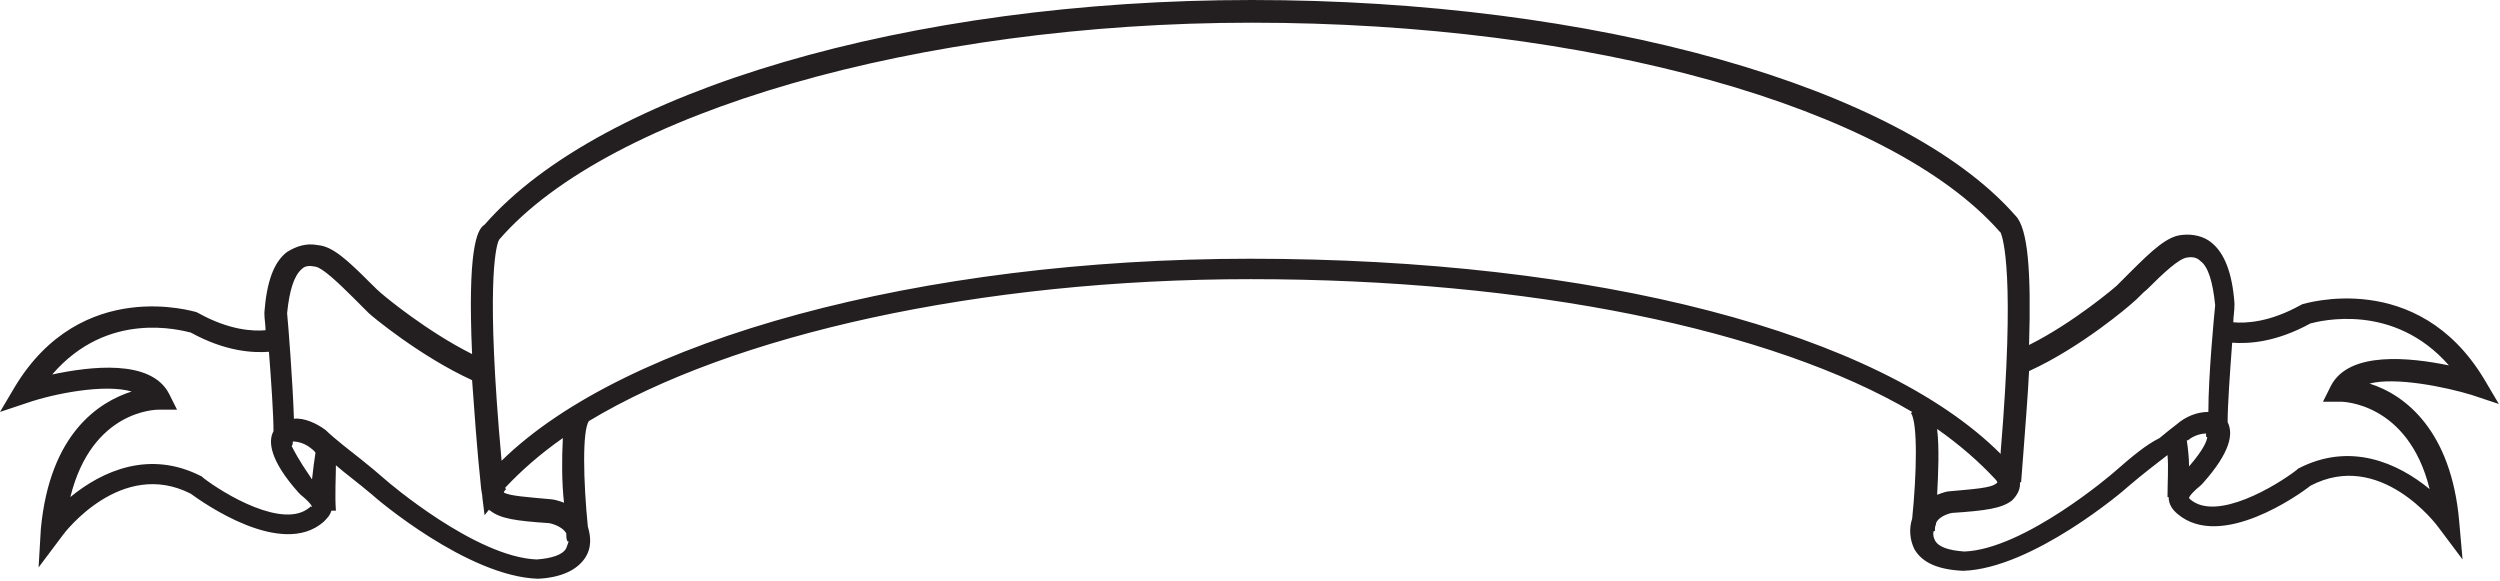 <?xml version="1.0" encoding="utf-8"?>
<!-- Generator: Adobe Illustrator 21.0.0, SVG Export Plug-In . SVG Version: 6.00 Build 0)  -->
<!DOCTYPE svg PUBLIC "-//W3C//DTD SVG 1.1//EN" "http://www.w3.org/Graphics/SVG/1.1/DTD/svg11.dtd">
<svg version="1.1" id="Layer_1" xmlns="http://www.w3.org/2000/svg" xmlns:xlink="http://www.w3.org/1999/xlink" x="0px" y="0px"
	 width="220.3px" height="51.2px" viewBox="0 0 220.3 51.2" style="enable-background:new 0 0 220.3 51.2;" xml:space="preserve">
<style type="text/css">
	.st0{fill:#231F20;}
</style>
<path class="st0" d="M217.8,34.8l2.4,0.8l-1.3-2.2c-5.9-9.8-15.9-6.6-16-6.6l-0.2,0.1c-2.7,1.5-4.8,1.6-5.9,1.5c0-0.5,0.1-1,0.1-1.5
	l0-0.1l0-0.1c-0.2-2.7-0.9-4.4-2-5.3c-0.7-0.6-1.7-0.8-2.6-0.7c-1.3,0.1-2.6,1.3-4.6,3.3c-0.4,0.4-0.8,0.8-1.2,1.2
	c0,0-3.7,3.2-7.7,5.2c0.2-6.5-0.1-10.3-1.2-11.4l0,0c-10-11.4-37.1-19-67.3-19C80.1,0,53,8,42.7,19.8c-0.7,0.4-1.5,2.3-1.1,11.4
	c-4-2-7.7-5.1-7.7-5.1c-0.5-0.4-0.9-0.8-1.3-1.2c-2-2-3.3-3.2-4.6-3.3c-1-0.2-1.9,0.1-2.7,0.6c-1.2,0.9-1.8,2.7-2,5.3l0,0.1l0,0.1
	c0,0.4,0.1,0.9,0.1,1.4c-1.1,0.1-3.2,0-5.9-1.5l-0.2-0.1c-0.1,0-10.1-3.2-16,6.6l-1.3,2.2l2.4-0.8c2.3-0.8,6.8-1.7,9.2-1
	c-2.8,0.9-7.2,3.6-8,12.1L3.4,50l2.1-2.8c0.2-0.3,5.2-6.8,11.3-3.7c1.1,0.8,8,5.7,11.7,2.5c0.3-0.3,0.6-0.6,0.7-1l0.4,0
	c-0.1-1.4,0-2.9,0-4c0.8,0.7,1.9,1.5,3.2,2.6c0.3,0.3,8.4,7.2,14.6,7.4c2.1-0.1,3.5-0.8,4.2-1.9c0.5-0.8,0.5-1.7,0.2-2.7
	c-0.4-4-0.5-8.5,0.1-9.3l0,0c12.6-7.6,34.4-12.5,58.3-12.5c24.5,0,45.9,4.4,58.3,11.7l-0.1,0.1c0.6,0.9,0.5,5.4,0.1,9.3
	c-0.3,0.9-0.2,1.9,0.2,2.7c0.7,1.2,2.1,1.8,4.3,1.9c6.1-0.2,14.2-7.1,14.5-7.4c1.4-1.2,2.6-2.1,3.5-2.8c0.1,1,0,2.5,0,3.7l0.1,0
	c0,0.6,0.3,1.1,0.8,1.5c3.8,3.2,10.7-1.7,11.7-2.5c6.1-3.2,11.1,3.4,11.3,3.7l2.1,2.8l-0.3-3.4c-0.7-7.9-4.7-11.1-7.9-12.1
	C211.1,33.2,215.5,34.1,217.8,34.8z M192.9,41.1c0-0.8-0.1-1.6-0.2-2.3c0,0,0,0,0.1,0c0.6-0.5,1.3-0.6,1.6-0.6c0,0.1,0,0.3,0,0.3
	l0.1,0C194.5,38.8,194.2,39.6,192.9,41.1z M27.3,44.7c-2.3,2-7.6-1.2-9.4-2.6l-0.1-0.1c-4.6-2.4-8.8-0.5-11.6,1.8
	c1.9-7.7,7.6-7.7,7.8-7.7l1.6,0l-0.7-1.4c-1.6-3.1-7-2.4-10.3-1.7c4.9-5.7,11.3-3.9,12.2-3.7c3.1,1.7,5.5,1.8,6.9,1.7
	c0.2,2.6,0.4,5.5,0.4,7c-0.5,0.9-0.3,2.6,2.2,5.4l0.2,0.2c0.5,0.4,1,0.9,1,1.1C27.4,44.6,27.4,44.6,27.3,44.7z M25.7,39.3L25.7,39.3
	c0.1-0.1,0.1-0.2,0.1-0.4c0.3,0,1,0.1,1.6,0.6c0.1,0.1,0.3,0.2,0.4,0.4c-0.1,0.6-0.2,1.4-0.3,2.3c0,0-0.1,0-0.1-0.1
	C26.3,40.5,25.9,39.7,25.7,39.3z M49.9,48.3c-0.3,0.6-1.3,0.9-2.6,1c-5.4-0.2-13.2-6.9-13.3-7c-1.6-1.4-2.8-2.3-3.8-3.1
	c-0.6-0.5-1.1-0.9-1.5-1.3c-0.8-0.6-1.9-1.1-2.8-1c-0.1-3.2-0.5-8.3-0.6-9.3c0.2-2,0.6-3.3,1.3-3.9c0.3-0.3,0.7-0.3,1.2-0.2
	c0.6,0.1,1.9,1.3,3.4,2.8c0.4,0.4,0.8,0.8,1.3,1.3c0.2,0.2,4.5,3.8,9.1,5.9c0.2,2.7,0.4,5.8,0.8,9.6l0.1,0.6c0,0,0,0,0,0.1l0.2,1.6
	l0.4-0.5c0,0,0,0.1,0.1,0.1c0.9,0.7,2.2,0.9,5.2,1.1c0,0,1.1,0.2,1.5,0.9c0,0,0,0.1,0,0.1c0,0.2,0,0.4,0.1,0.6l0.1,0
	C50.1,47.8,50,48,49.9,48.3z M49.7,44.3c-0.5-0.2-1-0.3-1.1-0.3c-2.2-0.2-3.7-0.3-4.2-0.6c0-0.1,0.1-0.2,0.2-0.3l-0.1-0.1
	c1.4-1.5,3.1-3,5.1-4.4C49.5,40.4,49.5,42.5,49.7,44.3z M110.2,22.8c-29.1,0-55.1,7.1-66,17.8c-1.4-15.4-0.5-18.7-0.3-19.3l0.1-0.2
	C53.7,9.9,81,2,110.3,2c29.7,0,56.2,7.4,65.9,18.4l0.1,0.1c0.2,0.5,1.3,3.7,0,19.3l0,0.2C165.6,29.3,140.6,22.8,110.2,22.8z
	 M175.8,42.2c0,0,0.2,0.2,0.2,0.3c0,0,0,0.1-0.1,0.1c-0.4,0.4-2,0.5-4.2,0.7c-0.1,0-0.5,0.1-1,0.3c0.1-1.9,0.2-4.1,0-5.8
	C172.7,39.2,174.4,40.7,175.8,42.2z M186.3,41.6c-0.1,0.1-7.9,6.8-13.2,7c-1.4-0.1-2.3-0.4-2.6-1c-0.1-0.2-0.2-0.5-0.1-0.8l0.1,0
	c0-0.2,0-0.4,0.1-0.6c0,0,0-0.1,0-0.1c0.3-0.7,1.4-0.9,1.4-0.9c3-0.2,4.4-0.4,5.3-1.1c0.4-0.4,0.7-0.9,0.7-1.4c0-0.1,0-0.2,0-0.2
	l0.1,0l0.2-2.6c0.2-2.7,0.4-5.1,0.5-7.2c4.6-2.1,8.9-5.8,9.1-6c0.5-0.4,0.9-0.9,1.3-1.2c1.5-1.5,2.8-2.7,3.5-2.8
	c0.5-0.1,0.9,0,1.2,0.3c0.7,0.5,1.1,1.9,1.3,3.9c-0.1,1-0.6,6.2-0.6,9.4c-1,0-2,0.4-2.8,1.1c-0.4,0.3-0.9,0.7-1.5,1.2
	C189.1,39.2,187.9,40.2,186.3,41.6z M205.4,34l-0.7,1.4l1.6,0c0,0,5.9,0,7.8,7.7c-2.8-2.3-7-4.2-11.6-1.8l-0.1,0.1
	c-1.8,1.4-7.1,4.6-9.4,2.6c0,0-0.1-0.1-0.1-0.1c0-0.2,0.5-0.7,1-1.1l0.2-0.2c2.5-2.8,2.7-4.4,2.2-5.4c0-1.5,0.2-4.3,0.4-7
	c1.4,0.1,3.8,0,6.9-1.7c0.8-0.2,7.3-1.9,12.2,3.7C212.4,31.5,207,30.9,205.4,34z"/>
</svg>

